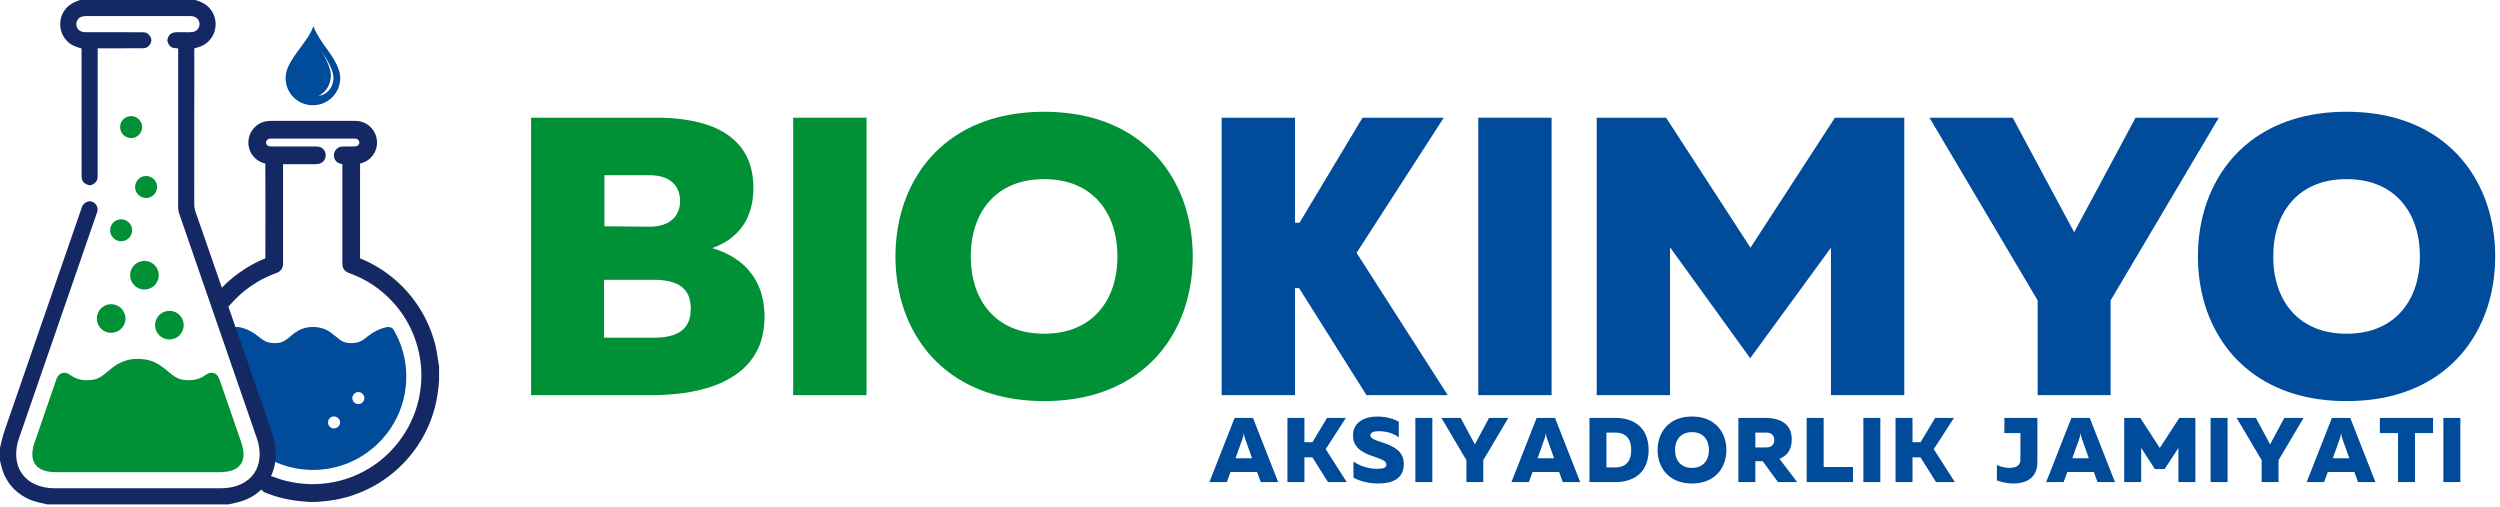 <svg width="483" height="98" viewBox="0 0 483 98" fill="none" xmlns="http://www.w3.org/2000/svg">
<path fill-rule="evenodd" clip-rule="evenodd" d="M250.196 76.343V55.668H250.988L264.007 76.343H279.704L262.092 48.852L278.939 22.74H263.24L251.065 43.032H250.196V22.74H236.029V76.343H250.196Z" fill="#004B9A"/>
<path fill-rule="evenodd" clip-rule="evenodd" d="M285.602 22.74V76.343H299.768V22.74H285.602Z" fill="#004B9A"/>
<path fill-rule="evenodd" clip-rule="evenodd" d="M354.506 22.74L338.195 47.857L321.884 22.74H308.483V76.343H322.65V47.78L338.14 69.205L353.74 47.857V76.343H367.907V22.74H354.506Z" fill="#004B9A"/>
<path fill-rule="evenodd" clip-rule="evenodd" d="M407.77 76.343V58.042L428.675 22.74H412.594L400.725 44.871L388.855 22.74H372.774L393.68 58.042V76.343H407.77Z" fill="#004B9A"/>
<path fill-rule="evenodd" clip-rule="evenodd" d="M424.64 49.542C424.64 52.541 425.022 55.425 425.788 58.182C426.554 60.939 427.708 63.492 429.234 65.827C430.765 68.171 432.686 70.216 434.977 71.953C437.274 73.694 439.955 75.063 443.017 76.024C446.076 76.984 449.526 77.492 453.356 77.492C457.184 77.492 460.635 76.984 463.693 76.024C466.755 75.063 469.436 73.694 471.734 71.953C474.025 70.216 475.945 68.171 477.477 65.827C479.002 63.492 480.157 60.939 480.922 58.182C481.688 55.425 482.071 52.541 482.071 49.542C482.071 46.543 481.688 43.658 480.922 40.901C480.157 38.145 479.003 35.591 477.477 33.257C475.945 30.913 474.025 28.867 471.734 27.131C469.436 25.389 466.755 24.021 463.693 23.059C460.635 22.099 457.184 21.591 453.356 21.591C449.526 21.591 446.076 22.099 443.017 23.059C439.955 24.02 437.274 25.389 434.977 27.131C432.686 28.867 430.765 30.913 429.234 33.257C427.708 35.591 426.554 38.145 425.788 40.901C425.022 43.658 424.64 46.543 424.64 49.542ZM467.522 49.542C467.522 51.699 467.218 53.682 466.615 55.489C466.011 57.301 465.103 58.884 463.91 60.224C462.723 61.558 461.24 62.613 459.481 63.351C457.724 64.088 455.678 64.474 453.356 64.474C451.033 64.474 448.99 64.091 447.229 63.351C445.468 62.611 443.988 61.558 442.801 60.224C441.608 58.884 440.699 57.301 440.095 55.489C439.492 53.682 439.189 51.699 439.189 49.542C439.189 47.385 439.492 45.402 440.095 43.595C440.699 41.783 441.608 40.2 442.801 38.859C443.988 37.525 445.468 36.472 447.229 35.732C448.99 34.992 451.033 34.61 453.356 34.61C455.678 34.61 457.724 34.995 459.481 35.732C461.24 36.47 462.723 37.525 463.91 38.859C465.103 40.2 466.011 41.783 466.615 43.595C467.218 45.402 467.522 47.385 467.522 49.542Z" fill="#004B9A"/>
<path fill-rule="evenodd" clip-rule="evenodd" d="M102.604 22.74V76.343H125.883C127.937 76.356 129.992 76.216 132.06 75.935C134.128 75.654 136.093 75.182 137.969 74.518C139.832 73.842 141.491 72.936 142.959 71.774C144.414 70.626 145.576 69.171 146.417 67.435C147.26 65.686 147.694 63.606 147.707 61.181C147.694 58.705 147.234 56.586 146.367 54.826C145.486 53.051 144.286 51.596 142.768 50.461C141.262 49.338 139.526 48.495 137.599 47.934C140.177 47.015 142.142 45.585 143.508 43.633C144.861 41.693 145.55 39.242 145.563 36.294C145.55 33.206 144.797 30.666 143.303 28.662C141.81 26.658 139.667 25.165 136.871 24.195C134.076 23.225 130.719 22.74 126.802 22.74H102.604ZM133.464 59.65C133.451 61.041 133.157 62.151 132.571 62.968C131.983 63.785 131.154 64.372 130.094 64.729C129.035 65.074 127.784 65.252 126.342 65.24H116.694V54.059H126.342C127.784 54.047 129.035 54.225 130.094 54.57C131.154 54.928 131.983 55.515 132.571 56.331C133.157 57.148 133.451 58.258 133.464 59.65ZM131.396 38.822C131.383 40.366 130.873 41.578 129.852 42.458C128.844 43.339 127.389 43.786 125.5 43.799L116.77 43.722V33.844H125.5C127.389 33.857 128.844 34.303 129.852 35.184C130.873 36.064 131.383 37.277 131.396 38.822Z" fill="#009035"/>
<path fill-rule="evenodd" clip-rule="evenodd" d="M153.244 22.74V76.343H167.411V22.74H153.244Z" fill="#009035"/>
<path fill-rule="evenodd" clip-rule="evenodd" d="M173.004 49.542C173.004 52.541 173.387 55.425 174.152 58.182C174.918 60.939 176.067 63.491 177.598 65.827C179.13 68.175 181.044 70.217 183.342 71.953C185.639 73.701 188.319 75.054 191.382 76.024C194.445 76.981 197.891 77.479 201.72 77.492C205.548 77.479 208.995 76.981 212.057 76.024C215.121 75.054 217.801 73.701 220.098 71.953C222.395 70.217 224.309 68.175 225.841 65.827C227.373 63.491 228.521 60.939 229.287 58.182C230.053 55.425 230.436 52.541 230.436 49.542C230.436 46.543 230.053 43.658 229.287 40.901C228.521 38.145 227.373 35.592 225.841 33.257C224.309 30.908 222.395 28.866 220.098 27.131C217.801 25.382 215.121 24.029 212.057 23.059C208.995 22.102 205.548 21.604 201.72 21.591C197.891 21.604 194.445 22.102 191.382 23.059C188.319 24.029 185.639 25.382 183.342 27.131C181.044 28.866 179.13 30.908 177.598 33.257C176.067 35.592 174.918 38.145 174.152 40.901C173.387 43.658 173.004 46.543 173.004 49.542ZM215.887 49.542C215.887 51.699 215.58 53.677 214.98 55.489C214.367 57.302 213.474 58.884 212.275 60.224C211.088 61.564 209.607 62.61 207.845 63.351C206.085 64.091 204.043 64.461 201.72 64.474C199.397 64.461 197.355 64.091 195.593 63.351C193.833 62.61 192.352 61.564 191.165 60.224C189.966 58.884 189.072 57.302 188.459 55.489C187.859 53.677 187.553 51.699 187.553 49.542C187.553 47.385 187.859 45.406 188.459 43.595C189.072 41.782 189.966 40.2 191.165 38.859C192.352 37.519 193.833 36.473 195.593 35.732C197.355 34.992 199.397 34.623 201.72 34.61C204.043 34.623 206.085 34.992 207.845 35.732C209.607 36.473 211.088 37.519 212.275 38.859C213.474 40.2 214.367 41.782 214.98 43.595C215.58 45.406 215.887 47.385 215.887 49.542Z" fill="#009035"/>
<path fill-rule="evenodd" clip-rule="evenodd" d="M25.951 69.359C27.249 69.264 28.579 69.426 29.778 69.945C30.869 70.439 31.811 71.192 32.713 71.967C33.484 72.625 34.356 73.246 35.389 73.381C36.78 73.56 38.312 73.445 39.483 72.595C40.044 72.182 40.786 71.792 41.475 72.151C42.016 72.372 42.282 72.932 42.459 73.451C43.79 77.317 45.128 81.178 46.466 85.042C46.85 86.153 47.21 87.341 46.978 88.527C46.837 89.397 46.264 90.171 45.489 90.586C44.509 91.145 43.35 91.214 42.25 91.225C32.037 91.225 21.825 91.221 11.612 91.225C10.008 91.243 8.123 91.21 6.968 89.916C5.95 88.734 6.173 87.023 6.626 85.651C8.032 81.525 9.471 77.408 10.893 73.286C11.096 72.635 11.64 72.026 12.366 72.02C13.064 71.953 13.591 72.498 14.158 72.814C15.329 73.503 16.768 73.548 18.079 73.352C19.51 73.088 20.515 71.959 21.619 71.11C22.858 70.126 24.356 69.443 25.951 69.359V69.359Z" fill="#009035"/>
<path fill-rule="evenodd" clip-rule="evenodd" d="M57.177 64.16C58.674 63.1 60.68 62.931 62.403 63.47C63.658 63.869 64.6 64.826 65.62 65.607C66.565 66.352 67.856 66.403 68.99 66.172C69.841 66 70.505 65.409 71.168 64.892C72.169 64.102 73.336 63.511 74.582 63.228C75.064 63.111 75.65 63.178 75.966 63.601C78.771 68.156 79.244 74.025 77.373 79.019C75.595 83.901 71.584 87.901 66.704 89.677C62.239 91.352 57.104 91.124 52.799 89.076C52.211 88.801 52.048 88.067 52.273 87.497C51.256 86.935 52.452 83.381 51.515 82.702C49.711 77.358 48.398 73.825 46.569 68.49C46.945 67.096 44.651 66.743 45.318 65.457C44.872 65.169 44.55 64.628 44.723 64.09C44.864 63.439 45.573 63.045 46.208 63.202C47.581 63.463 48.854 64.141 49.936 65.015C50.513 65.476 51.105 65.965 51.839 66.144C52.598 66.325 53.404 66.345 54.165 66.175C55.376 65.86 56.152 64.799 57.177 64.16V64.16ZM68.731 75.861C68.374 76.038 68.111 76.398 68.079 76.799C68.004 77.4 68.483 77.994 69.084 78.059C69.796 78.183 70.499 77.506 70.388 76.788C70.346 76.013 69.413 75.501 68.731 75.861ZM63.975 80.591C63.219 80.96 63.17 82.15 63.888 82.584C64.587 83.09 65.678 82.546 65.695 81.685C65.789 80.808 64.729 80.141 63.975 80.591Z" fill="#004B9A"/>
<path fill-rule="evenodd" clip-rule="evenodd" d="M69.563 31.612C69.548 37.711 69.552 43.809 69.562 49.908C70.385 50.272 71.213 50.616 71.994 51.058C77.65 54.078 81.992 59.417 83.799 65.562C84.344 67.248 84.541 68.998 84.827 70.739L84.833 70.776L84.832 73.385C84.643 76.699 83.912 80.01 82.456 83.001C79.774 88.695 74.801 93.261 68.893 95.425C66.36 96.4 63.653 96.836 60.941 96.971L59.698 96.97C57.172 96.819 54.633 96.427 52.246 95.543C51.565 95.271 50.875 95.173 50.438 94.498C50.122 94.031 50.187 93.531 50.263 93.005L50.281 92.877L50.364 92.776C50.642 92.436 50.895 92.126 51.326 91.998C51.938 91.791 52.47 92.013 53.053 92.207C58.944 94.462 65.87 93.827 71.247 90.52C76.485 87.397 80.232 81.868 81.146 75.83C81.984 70.74 80.823 65.358 77.986 61.05C75.647 57.459 72.176 54.606 68.181 53.038C67.669 52.829 67.169 52.695 66.72 52.343C66.27 51.974 66.142 51.407 66.144 50.853C66.144 44.468 66.146 38.084 66.144 31.7C65.63 31.63 65.147 31.479 64.829 31.003C64.134 30.098 64.613 28.642 65.755 28.371C66.787 28.189 67.82 28.405 68.828 28.257C69.105 28.213 69.342 27.97 69.403 27.69C69.491 27.347 69.255 26.935 68.921 26.827C68.571 26.754 68.185 26.775 67.832 26.772C62.623 26.787 57.415 26.761 52.206 26.784H52.188L52.171 26.783C51.697 26.75 51.256 27.311 51.442 27.76L51.45 27.78L51.457 27.801C51.568 28.162 52.009 28.314 52.365 28.297C55.195 28.299 58.03 28.3 60.86 28.294C61.441 28.294 62.023 28.356 62.443 28.805C63.147 29.474 63.072 30.694 62.333 31.297C61.921 31.658 61.402 31.715 60.874 31.719C58.812 31.715 56.749 31.714 54.687 31.717C54.685 38.089 54.685 44.462 54.687 50.834C54.766 51.704 54.208 52.515 53.369 52.755C49.913 53.983 46.812 56.141 44.435 58.91C43.854 59.683 42.765 59.868 41.961 59.328L41.89 59.28L41.84 59.21C41.575 58.835 41.325 58.49 41.32 58.008C41.29 57.489 41.564 57.051 41.883 56.661C44.41 53.698 47.666 51.379 51.266 49.901C51.279 43.801 51.292 37.701 51.26 31.602C50.696 31.451 50.155 31.256 49.688 30.896C48.474 30.027 47.808 28.483 48.017 27.009C48.194 25.49 49.27 24.139 50.703 23.62C51.336 23.378 51.999 23.353 52.671 23.346C57.979 23.357 63.288 23.339 68.592 23.354C69.976 23.34 71.347 24.014 72.111 25.174C73.13 26.613 73.085 28.67 72.001 30.052C71.411 30.865 70.52 31.363 69.564 31.613L69.563 31.612Z" fill="#142864"/>
<path fill-rule="evenodd" clip-rule="evenodd" d="M38.477 79.376L38.601 79.34L38.597 79.329L38.477 79.376Z" fill="#009035"/>
<path fill-rule="evenodd" clip-rule="evenodd" d="M15.53 0H37.751C38.898 0.333 40.036 0.897 40.742 1.9C42.054 3.59 41.942 6.188 40.486 7.758C39.751 8.66 38.628 9.075 37.538 9.356C37.52 19.434 37.539 29.512 37.526 39.587C37.53 40.019 37.61 40.447 37.753 40.853C39.281 45.19 40.758 49.547 42.279 53.886C43.331 56.964 44.398 60.037 45.465 63.111C47.883 70.165 50.369 77.195 52.754 84.26C53.471 86.665 53.509 89.336 52.505 91.667C51.53 93.928 49.606 95.725 47.312 96.608C46.315 97.013 45.244 97.185 44.203 97.445H9.096C7.866 97.148 6.6 96.931 5.451 96.379C3.658 95.563 2.124 94.179 1.182 92.446C0.554 91.374 0.274 90.152 0 88.955V86.532C0.267 85.341 0.537 84.149 0.954 83C5.894 68.714 10.833 54.427 15.782 40.143C15.976 39.429 16.594 38.953 17.318 38.87C18.374 38.915 19.171 40.031 18.751 41.036C13.736 55.603 8.673 70.155 3.652 84.722C2.906 86.879 2.843 89.442 4.168 91.393C5.527 93.449 8.085 94.33 10.46 94.328C21.185 94.341 31.913 94.334 42.638 94.332C44.819 94.345 47.151 93.708 48.635 92.021C50.424 90.061 50.485 87.105 49.634 84.713C44.627 70.197 39.601 55.685 34.586 41.171C34.342 40.413 34.428 39.608 34.418 38.826C34.424 29.007 34.412 19.187 34.424 9.368C33.912 9.296 33.328 9.334 32.919 8.962C32.547 8.681 32.423 8.209 32.321 7.777C32.418 7.126 32.808 6.448 33.497 6.302C34.765 6.083 36.065 6.349 37.334 6.161C38.265 6.016 38.828 4.884 38.417 4.045C38.15 3.382 37.414 3.083 36.74 3.11C30.138 3.106 23.535 3.119 16.935 3.104C16.38 3.11 15.755 3.096 15.308 3.481C14.653 3.983 14.558 5.025 15.095 5.647C15.439 6.092 16.024 6.224 16.56 6.222C20.239 6.233 23.92 6.203 27.599 6.235C28.488 6.182 29.177 6.934 29.259 7.779C29.177 8.614 28.499 9.372 27.616 9.318C24.702 9.353 21.787 9.32 18.871 9.334C18.867 17.576 18.881 25.819 18.865 34.062C18.943 34.976 18.193 35.712 17.32 35.802C16.861 35.668 16.347 35.531 16.067 35.109C15.799 34.757 15.782 34.296 15.761 33.872C15.755 25.701 15.771 17.529 15.753 9.356C14.704 9.08 13.625 8.698 12.892 7.855C11.428 6.353 11.215 3.846 12.395 2.116C13.09 0.999 14.299 0.354 15.53 0L15.53 0Z" fill="#142864"/>
<path fill-rule="evenodd" clip-rule="evenodd" d="M21.474 58.766C23.002 58.766 24.241 60.005 24.241 61.533C24.241 63.061 23.002 64.301 21.474 64.301C19.945 64.301 18.706 63.061 18.706 61.533C18.706 60.005 19.945 58.766 21.474 58.766Z" fill="#009035"/>
<path fill-rule="evenodd" clip-rule="evenodd" d="M32.729 60.052C34.257 60.052 35.496 61.291 35.496 62.819C35.496 64.348 34.257 65.587 32.729 65.587C31.2 65.587 29.961 64.348 29.961 62.819C29.961 61.291 31.2 60.052 32.729 60.052Z" fill="#009035"/>
<path fill-rule="evenodd" clip-rule="evenodd" d="M27.905 50.404C29.433 50.404 30.673 51.644 30.673 53.172C30.673 54.7 29.433 55.939 27.905 55.939C26.377 55.939 25.138 54.7 25.138 53.172C25.138 51.644 26.377 50.404 27.905 50.404Z" fill="#009035"/>
<path fill-rule="evenodd" clip-rule="evenodd" d="M23.403 42.365C24.576 42.365 25.527 43.316 25.527 44.489C25.527 45.662 24.576 46.613 23.403 46.613C22.23 46.613 21.278 45.662 21.278 44.489C21.278 43.316 22.23 42.365 23.403 42.365Z" fill="#009035"/>
<path fill-rule="evenodd" clip-rule="evenodd" d="M28.227 34.003C29.4 34.003 30.351 34.955 30.351 36.128C30.351 37.301 29.4 38.252 28.227 38.252C27.054 38.252 26.102 37.301 26.102 36.128C26.102 34.955 27.054 34.003 28.227 34.003Z" fill="#009035"/>
<path fill-rule="evenodd" clip-rule="evenodd" d="M25.332 22.426C26.506 22.426 27.457 23.378 27.457 24.55C27.457 25.724 26.506 26.675 25.332 26.675C24.159 26.675 23.208 25.724 23.208 24.55C23.208 23.378 24.159 22.426 25.332 22.426Z" fill="#009035"/>
<path fill-rule="evenodd" clip-rule="evenodd" d="M60.542 5.058C61.804 8.351 64.371 10.351 65.446 13.464C65.757 14.322 65.823 15.265 65.621 16.156C65.338 17.527 64.473 18.765 63.29 19.511C62.556 19.959 61.72 20.268 60.857 20.315C59.909 20.403 58.937 20.209 58.085 19.787C56.854 19.178 55.888 18.064 55.447 16.764C55.157 15.889 55.075 14.931 55.299 14.031C55.982 10.995 59.547 8.033 60.542 5.058ZM63.775 13.513C64.048 14.502 63.928 15.582 63.498 16.508C63.102 17.378 62.399 18.121 61.511 18.493C62.143 18.468 62.752 18.197 63.221 17.778C64.043 17.076 64.462 15.966 64.418 14.897C64.367 14.058 64.034 13.27 63.68 12.519C63.255 11.626 62.723 10.788 62.175 9.967C62.821 11.092 63.447 12.249 63.775 13.513V13.513Z" fill="#004B9A"/>
<path fill-rule="evenodd" clip-rule="evenodd" d="M237.024 93.141L237.733 91.192H242.871L243.579 93.141H246.946L242.073 80.739H238.53L233.658 93.141H237.024ZM239.983 84.956C240.018 84.859 240.054 84.752 240.089 84.643C240.125 84.531 240.16 84.398 240.195 84.247C240.231 84.097 240.266 83.914 240.302 83.698C240.337 83.914 240.373 84.097 240.408 84.247C240.444 84.398 240.479 84.531 240.514 84.643C240.55 84.752 240.585 84.859 240.621 84.956L241.896 88.535H238.707L239.983 84.956ZM252.011 93.141V88.358H253.553L256.565 93.141H260.196L256.122 86.781L260.019 80.739H256.387L253.57 85.434H252.011V80.739H248.734V93.141H252.011ZM261.4 84.123C261.403 84.675 261.497 85.154 261.678 85.564C261.858 85.972 262.1 86.323 262.407 86.618C262.714 86.914 263.059 87.165 263.44 87.374C263.821 87.584 264.217 87.767 264.624 87.921C265.032 88.074 265.428 88.216 265.809 88.343C266.189 88.473 266.535 88.6 266.842 88.73C267.149 88.86 267.391 89.004 267.571 89.167C267.751 89.326 267.846 89.518 267.849 89.74C267.852 90.046 267.707 90.262 267.412 90.389C267.117 90.516 266.65 90.575 266.006 90.572C265.531 90.572 265.041 90.528 264.533 90.433C264.025 90.339 263.511 90.191 262.997 89.984C262.484 89.778 261.982 89.509 261.488 89.173V92.273C262.15 92.639 262.882 92.917 263.691 93.112C264.5 93.306 265.354 93.404 266.254 93.407C266.936 93.41 267.577 93.351 268.174 93.227C268.77 93.106 269.296 92.902 269.75 92.612C270.205 92.326 270.563 91.939 270.822 91.449C271.079 90.959 271.209 90.348 271.215 89.615C271.212 89.069 271.118 88.591 270.938 88.183C270.757 87.776 270.515 87.424 270.208 87.126C269.901 86.831 269.556 86.577 269.175 86.368C268.794 86.155 268.398 85.972 267.991 85.818C267.583 85.662 267.188 85.523 266.807 85.399C266.426 85.275 266.08 85.151 265.773 85.03C265.466 84.906 265.224 84.773 265.044 84.625C264.863 84.478 264.769 84.303 264.766 84.105C264.763 83.952 264.81 83.816 264.908 83.698C265.005 83.58 265.168 83.488 265.398 83.421C265.628 83.353 265.944 83.314 266.343 83.308C266.824 83.302 267.294 83.341 267.755 83.427C268.215 83.512 268.658 83.642 269.077 83.816C269.496 83.99 269.883 84.212 270.241 84.478V81.466C269.877 81.259 269.473 81.082 269.024 80.934C268.575 80.787 268.1 80.671 267.601 80.592C267.102 80.515 266.594 80.474 266.077 80.474C265.436 80.474 264.834 80.547 264.27 80.695C263.709 80.843 263.213 81.067 262.782 81.368C262.354 81.67 262.017 82.047 261.772 82.505C261.53 82.966 261.406 83.503 261.4 84.123V84.123ZM273.446 80.739V93.141H276.724V80.739H273.446ZM286.573 93.141V88.907L291.409 80.739H287.689L284.943 85.86L282.197 80.739H278.476L283.313 88.907V93.141H286.573ZM295.377 93.141L296.085 91.192H301.223L301.932 93.141H305.298L300.426 80.739H296.882L292.01 93.141H295.377ZM298.335 84.956C298.371 84.859 298.406 84.752 298.441 84.643C298.477 84.531 298.512 84.398 298.548 84.247C298.583 84.097 298.619 83.914 298.654 83.698C298.69 83.914 298.725 84.097 298.76 84.247C298.796 84.398 298.831 84.531 298.867 84.643C298.902 84.752 298.938 84.859 298.973 84.956L300.249 88.535H297.06L298.335 84.956ZM307.086 80.739V93.141H312.029C313.136 93.138 314.096 92.985 314.911 92.68C315.726 92.376 316.399 91.948 316.934 91.396C317.465 90.844 317.861 90.188 318.124 89.432C318.383 88.679 318.513 87.847 318.513 86.94C318.513 86.034 318.383 85.201 318.124 84.445C317.861 83.692 317.465 83.037 316.934 82.485C316.399 81.933 315.726 81.504 314.911 81.2C314.096 80.896 313.136 80.742 312.029 80.739H307.086ZM315.147 86.94C315.144 87.714 315.02 88.346 314.775 88.845C314.53 89.341 314.176 89.71 313.712 89.949C313.249 90.188 312.688 90.306 312.029 90.306H310.364V83.574H312.029C312.688 83.574 313.249 83.692 313.712 83.931C314.176 84.171 314.53 84.54 314.775 85.036C315.02 85.535 315.144 86.166 315.147 86.94V86.94ZM320.248 86.94C320.248 87.634 320.337 88.302 320.514 88.939C320.691 89.577 320.957 90.168 321.311 90.708C321.666 91.251 322.109 91.724 322.64 92.126C323.172 92.53 323.792 92.843 324.5 93.067C325.209 93.289 326.006 93.404 326.892 93.407C327.778 93.404 328.575 93.289 329.284 93.067C329.993 92.843 330.613 92.53 331.144 92.126C331.676 91.724 332.119 91.251 332.473 90.708C332.827 90.168 333.093 89.577 333.27 88.939C333.447 88.302 333.536 87.634 333.536 86.94C333.536 86.246 333.447 85.579 333.27 84.941C333.093 84.303 332.827 83.713 332.473 83.172C332.119 82.629 331.676 82.157 331.144 81.755C330.613 81.351 329.993 81.037 329.284 80.813C328.575 80.592 327.778 80.477 326.892 80.474C326.006 80.477 325.209 80.592 324.5 80.813C323.792 81.037 323.172 81.351 322.64 81.755C322.109 82.157 321.666 82.629 321.311 83.172C320.957 83.713 320.691 84.303 320.514 84.941C320.337 85.579 320.248 86.246 320.248 86.94ZM330.17 86.94C330.17 87.439 330.099 87.897 329.96 88.316C329.818 88.736 329.612 89.102 329.334 89.412C329.059 89.722 328.717 89.964 328.309 90.135C327.902 90.306 327.429 90.392 326.892 90.395C326.355 90.392 325.882 90.306 325.475 90.135C325.067 89.964 324.725 89.722 324.45 89.412C324.173 89.102 323.966 88.736 323.824 88.316C323.685 87.897 323.615 87.439 323.615 86.94C323.615 86.441 323.685 85.984 323.824 85.564C323.966 85.145 324.173 84.779 324.45 84.469C324.725 84.159 325.067 83.917 325.475 83.746C325.882 83.574 326.355 83.488 326.892 83.486C327.429 83.489 327.902 83.574 328.309 83.746C328.717 83.917 329.059 84.159 329.334 84.469C329.612 84.779 329.818 85.145 329.96 85.564C330.099 85.984 330.17 86.441 330.17 86.94ZM339.133 93.141V89.102H340.55L343.509 93.141H347.212L343.793 88.641C344.25 88.461 344.658 88.21 345.015 87.888C345.369 87.569 345.65 87.165 345.854 86.678C346.057 86.187 346.164 85.603 346.167 84.921C346.164 84.268 346.066 83.701 345.88 83.226C345.691 82.75 345.431 82.354 345.101 82.033C344.77 81.711 344.389 81.457 343.958 81.268C343.527 81.079 343.066 80.943 342.576 80.86C342.086 80.778 341.59 80.736 341.082 80.739H335.855V93.141H339.133ZM339.133 83.574H341.224C341.539 83.574 341.814 83.627 342.051 83.734C342.287 83.84 342.47 83.999 342.6 84.212C342.733 84.425 342.797 84.69 342.8 85.009C342.797 85.328 342.733 85.594 342.6 85.806C342.47 86.019 342.287 86.178 342.051 86.285C341.814 86.391 341.539 86.444 341.224 86.444H339.133V83.574ZM349.053 80.739V93.141H358V90.218H352.331V80.739H349.053ZM360.001 80.739V93.141H363.278V80.739H360.001ZM369.496 93.141V88.358H371.037L374.049 93.141H377.681L373.606 86.781L377.503 80.739H373.871L371.055 85.434H369.496V80.739H366.218V93.141H369.496ZM387.246 80.739V83.663H390.347V88.836C390.344 89.137 390.285 89.385 390.169 89.589C390.054 89.79 389.898 89.949 389.697 90.067C389.493 90.186 389.263 90.271 389 90.321C388.74 90.371 388.463 90.395 388.168 90.395C387.893 90.395 387.616 90.371 387.335 90.321C387.055 90.274 386.783 90.206 386.52 90.121C386.257 90.032 386.015 89.928 385.794 89.811V92.822C386.056 92.92 386.357 93.011 386.7 93.1C387.043 93.189 387.409 93.262 387.799 93.318C388.191 93.374 388.59 93.404 389 93.407C389.49 93.407 389.966 93.362 390.421 93.274C390.875 93.183 391.297 93.041 391.684 92.843C392.071 92.645 392.411 92.385 392.7 92.063C392.989 91.741 393.217 91.352 393.379 90.891C393.539 90.43 393.622 89.893 393.624 89.279V80.739H387.246ZM398.69 93.141L399.399 91.192H404.537L405.245 93.141H408.611L403.739 80.739H400.196L395.324 93.141H398.69ZM401.649 84.956C401.684 84.859 401.72 84.752 401.755 84.643C401.79 84.531 401.826 84.398 401.861 84.247C401.897 84.097 401.932 83.914 401.968 83.698C402.003 83.914 402.038 84.097 402.074 84.247C402.109 84.398 402.145 84.531 402.18 84.643C402.216 84.752 402.251 84.859 402.286 84.956L403.562 88.535H400.373L401.649 84.956ZM421.047 80.739L417.273 86.551L413.5 80.739H410.4V93.141H413.677V86.533L416.335 90.626H418.213L420.87 86.551V93.141H424.148V80.739H421.047ZM427.087 80.739V93.141H430.365V80.739H427.087ZM440.214 93.141V88.907L445.051 80.739H441.33L438.584 85.86L435.838 80.739H432.117L436.954 88.907V93.141H440.214ZM449.018 93.141L449.727 91.192H454.865L455.573 93.141H458.939L454.067 80.739H450.524L445.652 93.141H449.018ZM451.977 84.956C452.012 84.859 452.048 84.752 452.083 84.643C452.118 84.531 452.154 84.398 452.189 84.247C452.225 84.097 452.26 83.914 452.296 83.698C452.331 83.914 452.366 84.097 452.402 84.247C452.437 84.398 452.473 84.531 452.508 84.643C452.544 84.752 452.579 84.859 452.615 84.956L453.89 88.535H450.701L451.977 84.956ZM459.789 80.739V83.663H463.297V93.141H466.574V83.663H470.064V80.739H459.789ZM472.065 80.739V93.141H475.343V80.739H472.065Z" fill="#004B9A"/>
</svg>
